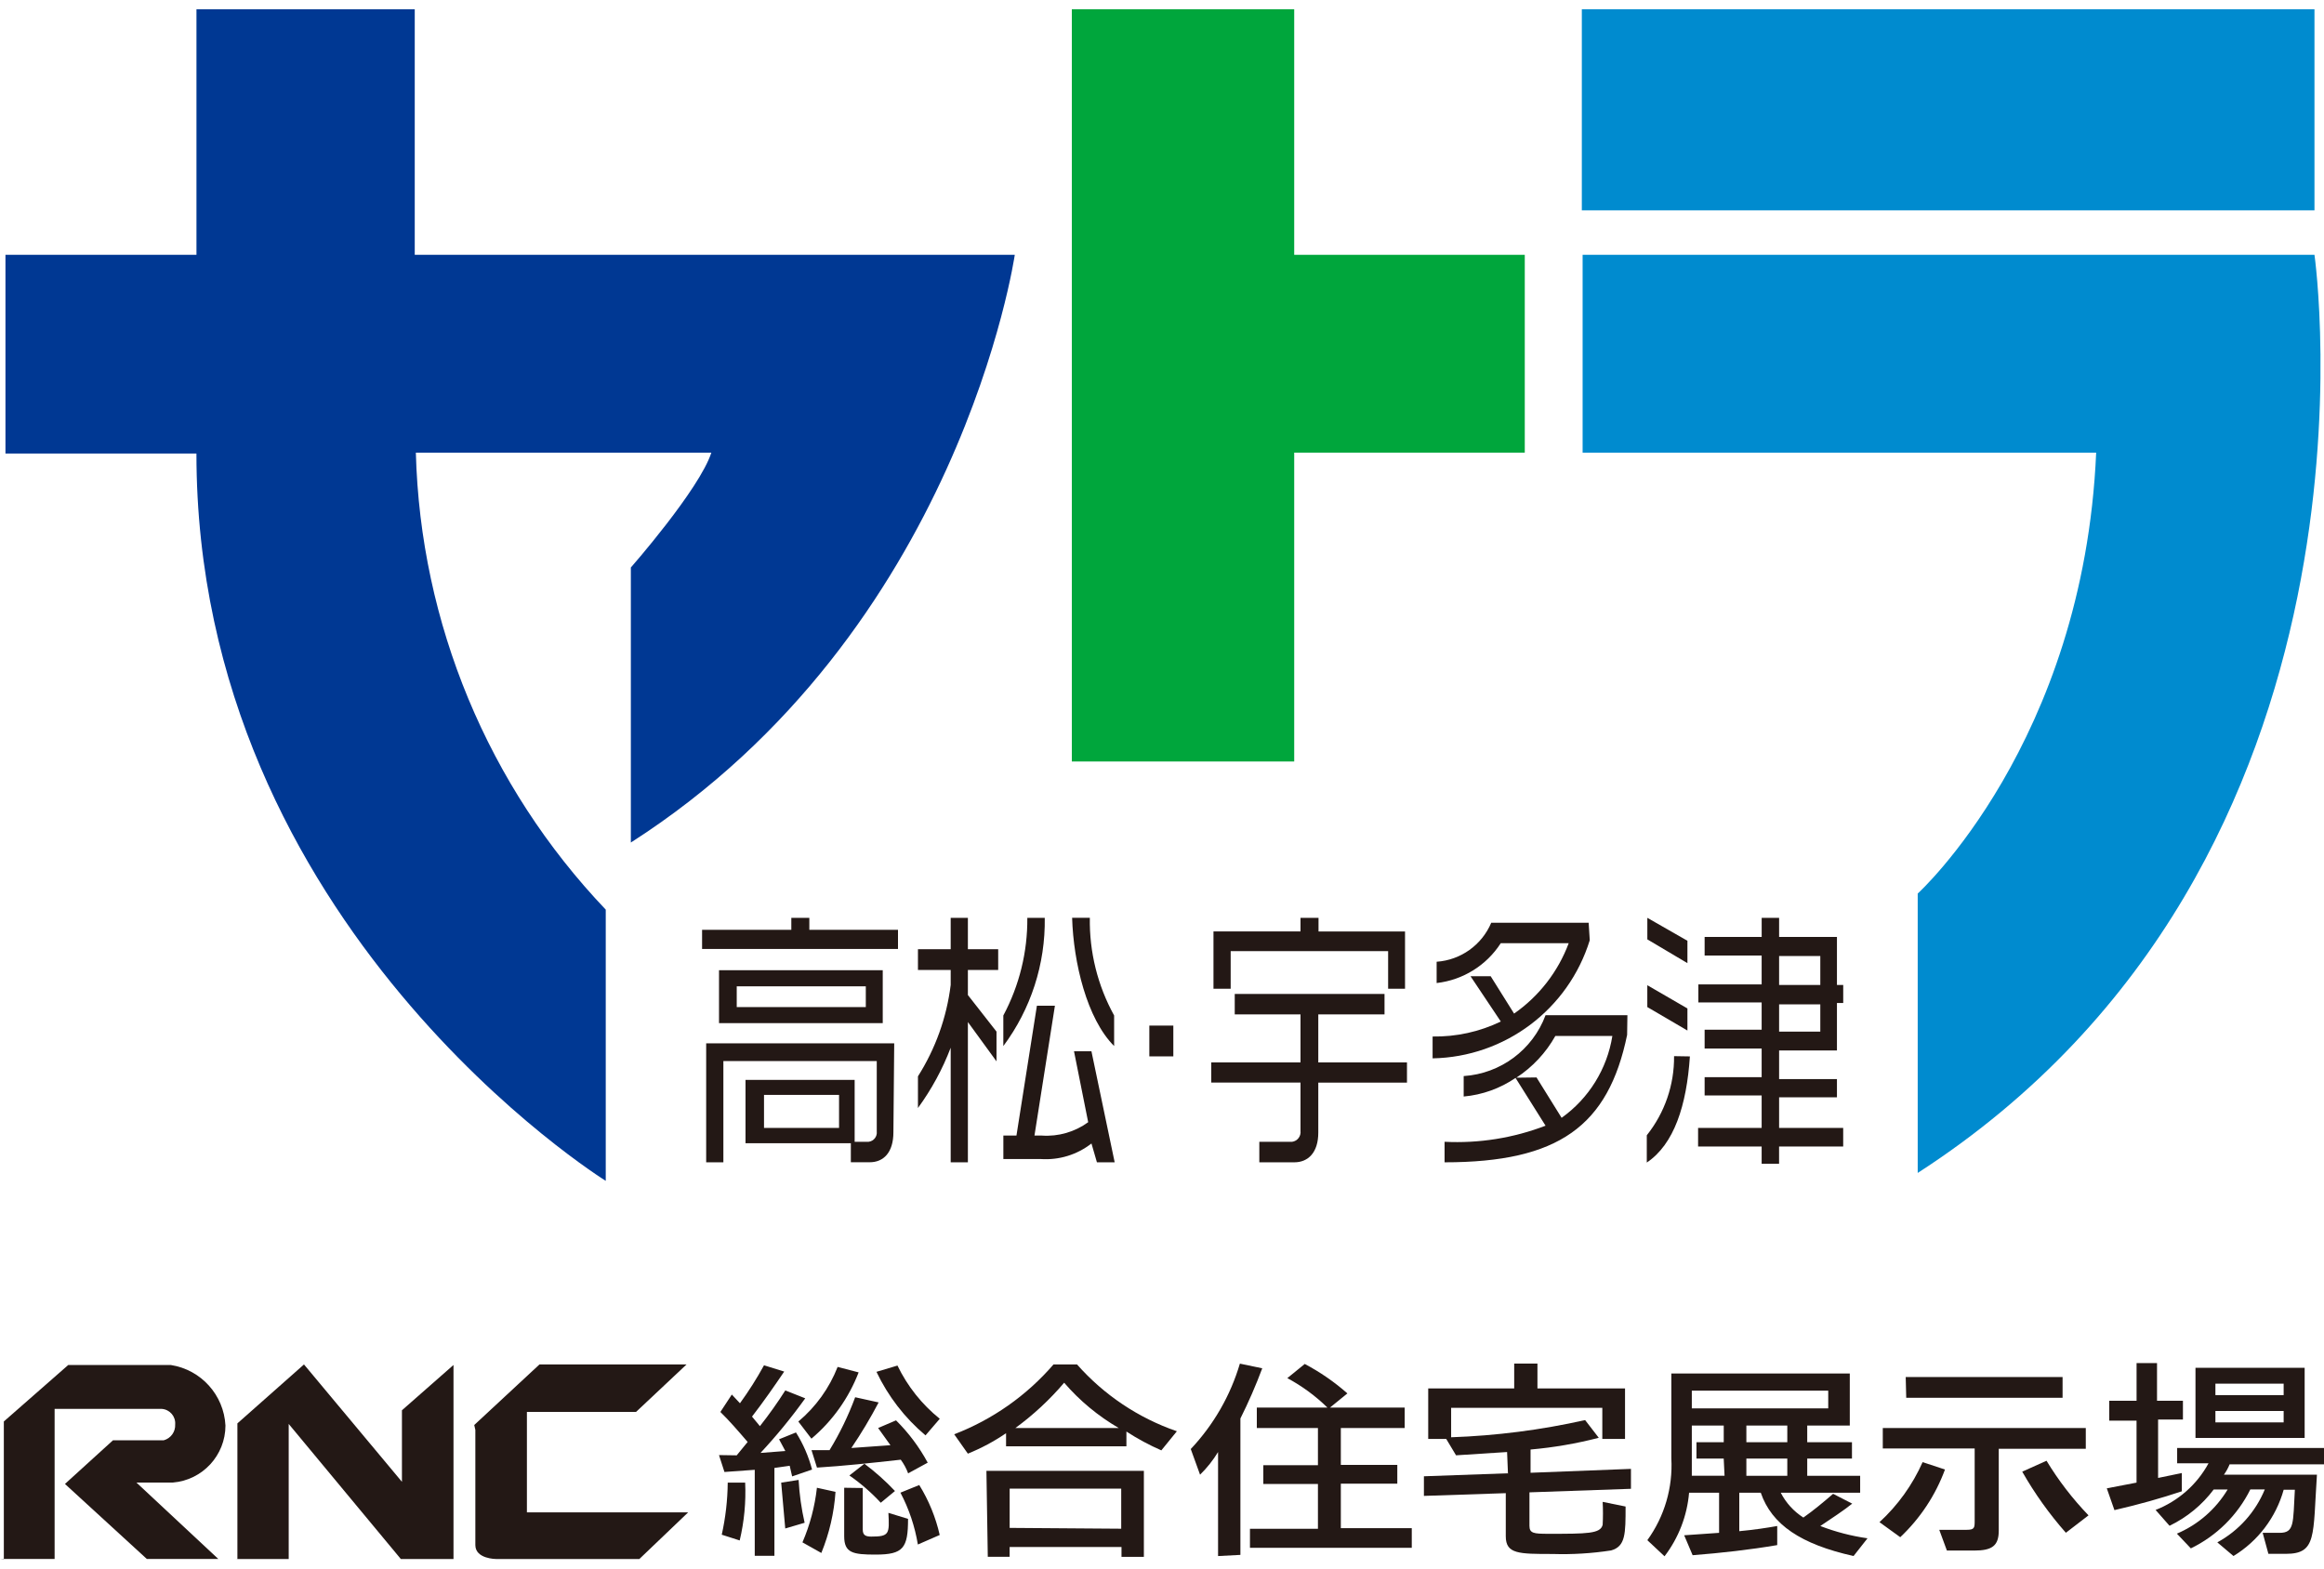 <?xml version="1.0" encoding="UTF-8"?>
<svg xmlns="http://www.w3.org/2000/svg" viewBox="0 0 800 540">
  <defs>
    <style>
      .cls-1 {
        fill: none;
      }

      .cls-2 {
        fill: #003893;
      }

      .cls-3 {
        fill: #00a63c;
      }

      .cls-4 {
        fill: #231815;
      }

      .cls-5 {
        fill: #008bcf;
      }
    </style>
  </defs>
  <g id="_レイヤー_3" data-name="レイヤー 3">
    <rect class="cls-1" y="0" width="800" height="540"/>
  </g>
  <g id="_レイヤー_1" data-name="レイヤー 1">
    <g>
      <path class="cls-2" d="M244.88,155.83h-101.73c1.55,58.73,24.85,114.8,65.37,157.33v93.37s-140.9-87.36-140.9-250.4H1.88v-68.4h65.75V3.19h75.14v84.54h206.55s-18.8,129.72-132.16,202.33v-94.68s23.58-26.86,27.71-39.54"/>
      <path class="cls-3" d="M368.96,3.19h76.55v84.54h79.37v68.1h-79.37v106.33h-76.55V3.19Z"/>
      <rect class="cls-5" x="544.52" y="3.19" width="252.2" height="69.23"/>
      <path class="cls-5" d="M544.8,87.73h251.92s29.87,208.62-136.58,316.08v-96.18s57.11-51.94,61.43-151.79h-176.78v-68.1Z"/>
      <path class="cls-4" d="M1.32,536.81v-47.44l22.17-19.44h35.32c10.41,1.62,18.25,10.32,18.8,20.84-.01,10.26-7.9,18.8-18.13,19.63h-12.51l28.18,26.3h-24.61l-28.18-25.82,16.53-15.03h17.47c2.43-.66,4.08-2.93,3.94-5.45.22-2.74-1.83-5.14-4.57-5.36-.26-.02-.52-.02-.78,0H18.8v51.66H0"/>
      <path class="cls-4" d="M81.72,536.71v-46.68l22.92-20.29,33.72,40.4v-24.62l17.75-15.6v66.8h-18.13l-38.6-46.5v46.5h-18.41"/>
      <path class="cls-4" d="M163.25,490.59l22.45-20.85h50.63l-17.38,16.34h-37.57v34.58h55.51l-16.8,16.06h-49.32s-7.14,0-7.14-4.8v-39.64"/>
      <path class="cls-4" d="M257.37,496.43c-3.38-3.94-6.4-7.42-9.39-10.33l3.94-6,2.8,3c3.03-4.18,5.8-8.54,8.28-13.07l6.95,2.16c-3.38,4.98-6.95,10.14-11.08,15.5l2.72,3.29c3.12-3.95,6.04-8.06,8.74-12.3l6.86,2.72c-4.73,6.59-9.87,12.87-15.4,18.8l8.55-.66-2.16-4.04,5.82-2.35c2.49,3.95,4.35,8.26,5.54,12.78l-6.86,2.35-.84-3.66-5.26.75v30.24h-6.77v-29.6l-10.43.75-1.88-5.82,6.1.09,3.76-4.6ZM248.45,528.36c1.31-5.89,2-11.9,2.06-17.94h6c.31,6.69-.33,13.4-1.88,19.91l-6.18-1.98ZM268.91,510.43l6-.94c.27,4.97.96,9.9,2.07,14.75l-6.67,1.97-1.4-15.78ZM274.82,489.39c6.01-5.04,10.66-11.5,13.52-18.8l7.23,1.88c-3.41,8.85-9,16.71-16.25,22.82l-4.51-5.9ZM276.23,530.99c2.58-5.99,4.26-12.32,4.98-18.8l6.4,1.41c-.49,7.23-2.14,14.33-4.88,21.04l-6.5-3.65ZM308.45,488.99c4.33,4.29,8,9.2,10.9,14.56l-6.74,3.68c-.62-1.68-1.47-3.26-2.54-4.7-10.14,1.13-19.72,2.16-28.84,2.72l-1.88-6h6.2c3.53-5.77,6.48-11.88,8.83-18.22l8.08,1.78c-2.84,5.4-5.97,10.64-9.39,15.69l13.45-.96-4.24-5.92,6.18-2.64ZM296.99,512.28v14.28c0,1.78.75,2.44,2.91,2.44,6.29,0,6.29-.94,5.92-8.17l6.76,2.07c0,10.05-1.6,12.3-11.18,12.3-7.8,0-10.8-.56-10.8-6.29v-16.72l6.38.09ZM303.19,517.35c-3.25-3.51-6.87-6.66-10.8-9.39l5.17-4.04c3.77,2.82,7.29,5.96,10.52,9.39l-4.89,4.04ZM318.59,494.15c-7.13-6-12.89-13.46-16.88-21.87l7.23-2.16c3.43,7.11,8.4,13.37,14.56,18.32l-4.91,5.72ZM315.96,531.73c-1.03-6.23-3.05-12.26-6-17.85l6.48-2.63c3.28,5.3,5.66,11.12,7.04,17.2l-7.52,3.28Z"/>
      <path class="cls-4" d="M346.32,497.92v-4.51c-4.12,2.81-8.53,5.17-13.15,7.04l-4.7-6.67c13.2-5.08,24.95-13.34,34.19-24.05h8.08c9.28,10.51,21.12,18.44,34.38,23.01l-5.35,6.58c-4.18-1.83-8.2-4-12.02-6.48v5.07h-41.42ZM385.12,491.63c-7.09-4.12-13.45-9.39-18.8-15.6-4.97,5.84-10.61,11.08-16.8,15.6h35.6ZM339.56,506.37h54.2v29.6h-7.7v-3.39h-38.51v3.38h-7.52l-.47-29.59ZM385.96,526.29v-13.8h-38.4v13.52l38.4.28Z"/>
      <path class="cls-4" d="M419.3,535.7v-35.81c-1.73,2.85-3.81,5.47-6.2,7.8l-3.2-8.83c7.86-8.34,13.66-18.41,16.91-29.4l7.7,1.6c-2.2,5.89-4.71,11.66-7.52,17.28v46.96l-7.7.4ZM430.29,526.31h23.39v-15.41h-18.8v-6.48h18.8v-12.79h-21.04v-7.04h24.31c-4.1-4.01-8.75-7.43-13.81-10.14l6-4.88c5.28,2.79,10.21,6.19,14.68,10.14l-6,4.88h25.72v7.04h-21.98v12.68h19.44v6.48h-19.44v15.31h24.42v6.76h-55.7v-6.56Z"/>
      <path class="cls-4" d="M518.78,499.89l-17.56,1.13-3.38-5.64h-6.2v-17.38h29.6v-8.55h8v8.55h30.15v17.38h-7.82v-10.71h-52.04v10.14c15.52-.54,30.96-2.52,46.12-5.92l4.7,6.1c-7.7,1.99-15.56,3.34-23.48,4.04v8l34.56-1.34v6.86l-34.94,1.22v11.55c0,2.54,1.5,2.72,6.4,2.72,13.52,0,18.04,0,18.8-3.1.14-2.63.14-5.26,0-7.89l7.89,1.6c0,9.39,0,13.71-4.98,15.12-6.65,1.02-13.38,1.43-20.1,1.22-11.74,0-16.16,0-16.16-6.1v-14.84l-28.18.94v-6.75l28.93-1.03-.3-7.33Z"/>
      <path class="cls-4" d="M636.76,472.84v17.94h-14.65v5.73h15.4v5.64h-15.4v5.92h18.22v5.82h-27.34c1.79,3.49,4.48,6.44,7.79,8.56,3.48-2.44,6.86-5.26,10.24-8.17l6.58,3.38c-3.2,2.54-6.95,4.98-10.99,7.7,5.24,2.02,10.69,3.44,16.25,4.23l-4.8,6.1c-18.13-4.04-28.18-10.8-31.94-21.79h-7.4v13.24c5.07-.47,9.39-1.13,13.06-1.78v6.57c-9.39,1.6-19.35,2.72-29.12,3.48l-2.91-6.86,12.02-.84v-13.81h-10.33c-.68,7.95-3.61,15.54-8.45,21.88l-5.92-5.54c5.91-8.17,8.82-18.13,8.26-28.19v-29.2h61.43ZM593.36,502.15h-9.38v-5.64h9.39v-5.73h-10.99v17.28h11.27l-.29-5.92ZM629.34,484.87v-6.11h-46.96v6.1h46.96ZM615.25,508.07v-5.92h-14.09v5.92h14.09ZM615.25,496.51v-5.73h-14.09v5.73h14.09Z"/>
      <path class="cls-4" d="M646.99,524.03c6.31-5.8,11.36-12.83,14.84-20.66l7.7,2.54c-3.26,8.85-8.54,16.83-15.4,23.3l-7.14-5.17ZM648.12,491.63h69.88v7.14h-29.96v28.18c0,5.26-2.35,6.86-8.45,6.86h-9.4l-2.63-7.14h9.39c2.72,0,2.8-.66,2.8-3.1v-24.9h-31.63v-7.04ZM656.01,474.07h54v7.14h-53.82l-.18-7.14ZM711.15,527.69c-5.72-6.48-10.75-13.53-15.03-21.04l8.36-3.76c4.11,6.78,8.96,13.09,14.46,18.8l-7.8,6Z"/>
      <path class="cls-4" d="M735.48,489.09h-9.4v-6.86h9.4v-12.96h7.04v12.96h8.92v6.48h-8.55v20.1l8.17-1.69v6.29c-7.04,2.35-14.65,4.51-23.2,6.48l-2.63-7.5,10.24-1.97v-21.33ZM749.48,498.49h50.52v5.64h-32.49c-.51,1.26-1.17,2.46-1.97,3.57h32.03c-1.41,21.04,0,27.24-10.71,27.24h-6l-1.97-7.23h5.82c5.17,0,4.6-3.29,5.26-14.84h-3.85c-2.66,9.53-8.84,17.68-17.28,22.82l-5.56-4.7c7.37-4.03,13.14-10.46,16.34-18.22h-4.98c-4.39,8.84-11.59,15.98-20.48,20.29l-4.8-5.07c7.28-3.1,13.39-8.42,17.47-15.2h-4.8c-3.99,5.32-9.21,9.6-15.2,12.49l-4.8-5.45c7.77-3.04,14.23-8.73,18.22-16.06h-10.8v-5.28ZM755.77,470.89h37.57v24.14h-37.58v-24.14ZM786.11,489.69v-3.94h-23.49v3.94h23.49ZM786.11,480.29v-3.94h-23.49v3.94h23.49Z"/>
      <path class="cls-4" d="M278.6,315.98h-6.2v4.13h-30.72v6.58h67.44v-6.58h-30.52v-4.13ZM303.87,334.02h-56.36v18.22h56.36v-18.22ZM307.81,359.19h-64.72v40.95h5.92v-34.85h52.8v24.23c.21,1.75-1.04,3.35-2.8,3.56-.04,0-.08,0-.11.01h-4.7v-21.32h-37.57v21.8h36.26v6.56h6.48c4.8,0,8.17-3.38,8.17-10.33l.28-30.62ZM253.61,346.7v-7.14h44.43v7.14h-44.43ZM263,388.3v-11.36h25.83v11.36h-25.83Z"/>
      <path class="cls-4" d="M327.26,326.78v-10.8h5.92v10.8h10.43v7.14h-10.43v8.64l9.85,12.59v10.24l-9.85-13.53v48.28h-5.92v-39.45c-2.81,7.39-6.61,14.37-11.27,20.76v-10.9c6.04-9.53,9.89-20.27,11.27-31.47v-5.16h-11.27v-7.14h11.27ZM345.38,360.12v-10.52c5.52-10.34,8.36-21.9,8.26-33.62h6c.25,15.89-4.77,31.41-14.26,44.15h0ZM383.52,349.6v10.52c-9.39-9.39-14-28.74-14.46-44.15h6.1c-.2,11.75,2.68,23.34,8.36,33.63ZM356.09,390.94h2.53c5.7.4,11.35-1.24,15.97-4.6l-4.88-24.42h6l8,38.23h-6.11l-1.88-6.48c-4.97,3.88-11.19,5.78-17.47,5.35h-12.86v-8.08h4.51l7.04-44.71h6.2l-7.04,44.71Z"/>
      <path class="cls-4" d="M403.9,363.68v-10.6h-8.26v10.6h8.26Z"/>
      <path class="cls-4" d="M476.6,349.23h-22.8v16.53h30.53v6.95h-30.53v17.2c0,6.86-3.48,10.24-8.26,10.24h-12.04v-7.06h11.27c1.84-.24,3.13-1.92,2.91-3.76v-16.63h-30.72v-6.95h30.72v-16.53h-22.64v-7.04h51.56v7.04ZM447.68,315.98h6.2v4.7h29.78v19.72h-5.82v-12.96h-54.2v12.96h-5.92v-19.73h29.96v-4.7Z"/>
      <path class="cls-4" d="M521.97,371.02c5.57-3.64,10.18-8.57,13.43-14.37h19.63c-1.81,11.35-8.11,21.51-17.47,28.18l-8.64-13.9-6.95.09ZM546.87,317.67h-33.53c-3.24,7.66-10.5,12.85-18.8,13.43v7.33c9.04-1.03,17.14-6.06,22.07-13.71h23.39c-3.66,9.8-10.22,18.25-18.8,24.23l-8.06-12.87h-6.94l10.43,15.6c-7.32,3.53-15.36,5.29-23.48,5.16v7.52c24.92-.47,46.73-16.86,54.1-40.67l-.38-6.01ZM560.21,349.51h-28.18c-4.45,11.92-15.48,20.12-28.18,20.95v7.04c6.4-.57,12.54-2.78,17.85-6.4l10.33,16.44c-11.07,4.25-22.91,6.14-34.76,5.54v7.07c39.26,0,56.36-12.49,62.84-43.86l.1-6.77Z"/>
      <path class="cls-4" d="M612.43,355.15v-9.39h14.18v9.39h-14.18ZM612.43,339.08v-9.95h14.18v9.96h-14.18ZM612.43,315.98h-6v6.58h-19.64v6.4h19.63v9.95h-21.79v6.2h21.79v9.39h-19.63v6.48h19.63v9.86h-19.63v6.29h19.63v11.18h-21.88v6.4h21.88v5.92h6v-5.93h22.07v-6.4h-22.06v-10.52h19.91v-6.28h-19.91v-9.86h19.91v-16.34h2.16v-6.2h-2.16v-16.53h-19.91v-6.58ZM576.27,363.6c.1,9.89-3.22,19.51-9.39,27.24v9.39c9.39-6.29,13.71-19.63,14.84-36.54l-5.45-.09ZM580.87,347.18l-13.81-8v7.52l13.81,8.08v-7.6ZM580.87,323.88l-13.8-7.9v7.42l13.8,8.18v-7.7Z"/>
    </g>
  </g>
</svg>